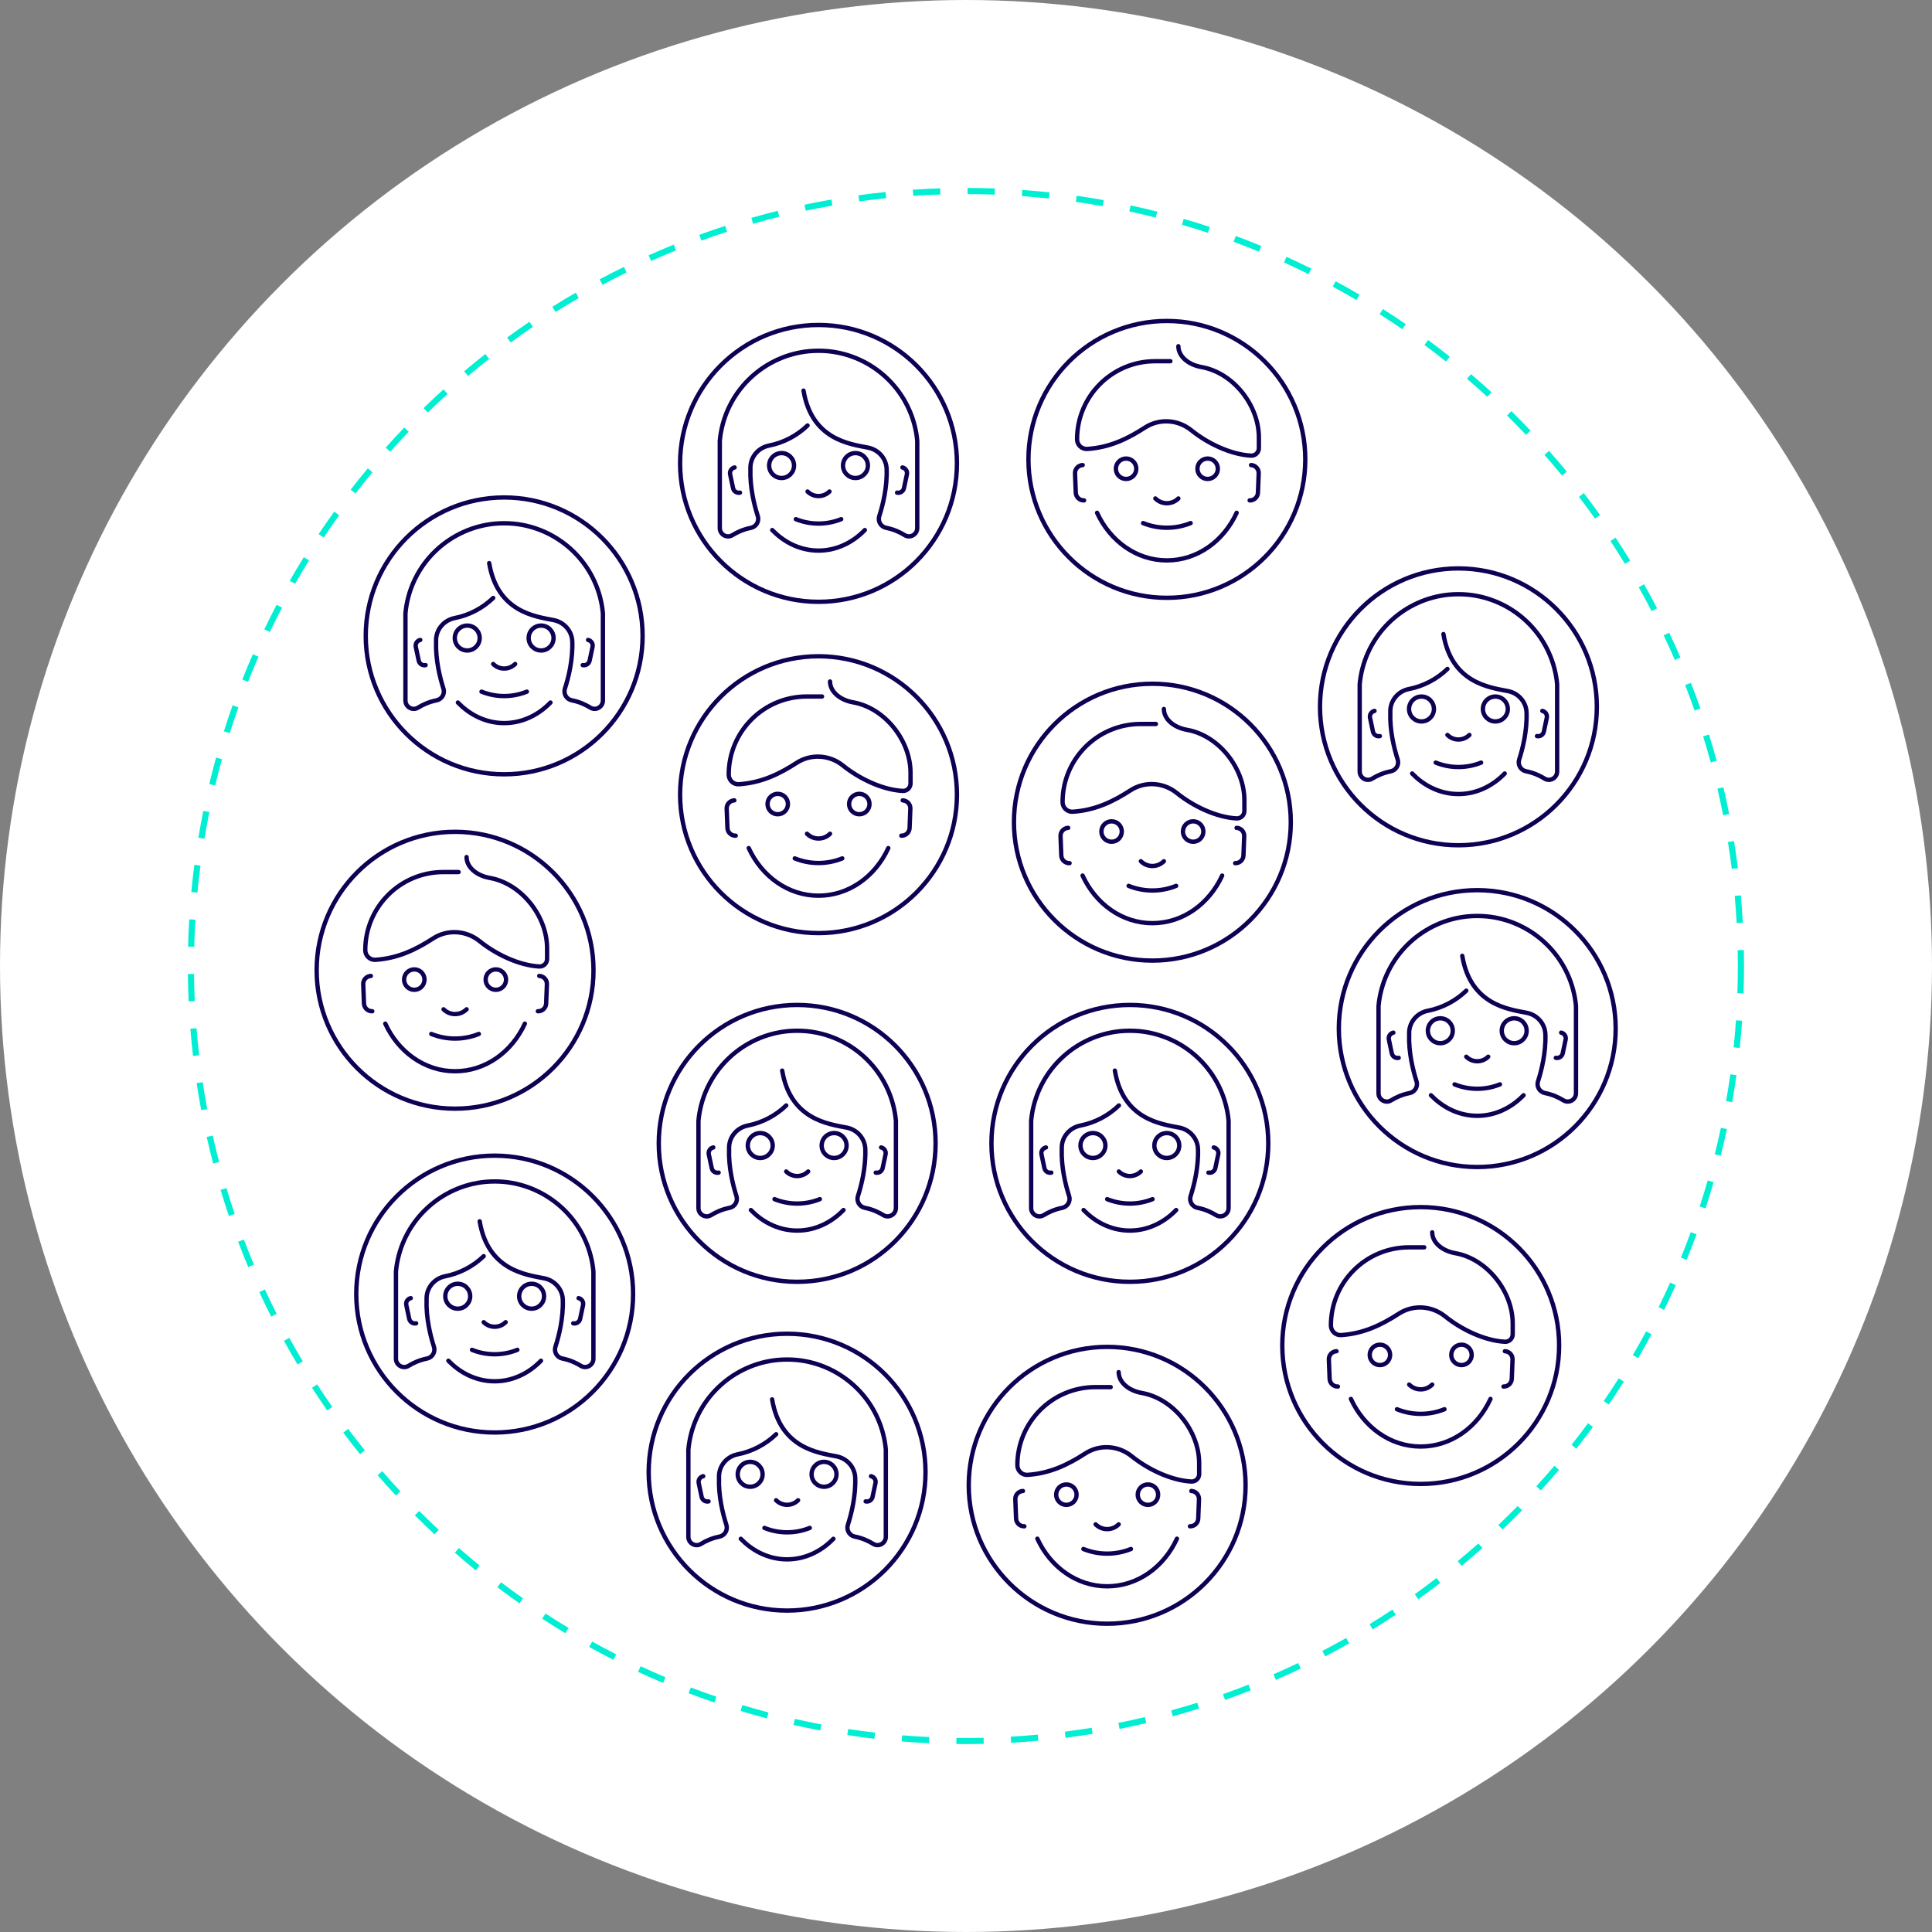 <?xml version="1.0" encoding="UTF-8"?>
<svg id="Layer_2" data-name="Layer 2" xmlns="http://www.w3.org/2000/svg" width="889.22" height="889.22" xmlns:xlink="http://www.w3.org/1999/xlink" viewBox="0 0 889.22 889.22">
  <rect x="0" y="0" width="889.22" height="889.22" fill="#808080" stroke="none"/>
  <defs>
    <symbol id="face_female1" viewBox="0 0 92.88 93.98">
      <g>
        <path d="m67.75,83.52c-2.55,2.63-5.44,4.79-8.58,6.38-3.91,1.98-8.22,3.08-12.73,3.08-4.52,0-8.82-1.1-12.73-3.08-3.14-1.59-6.03-3.76-8.58-6.38" fill="none" stroke="#100054" stroke-linecap="round" stroke-miterlimit="10" stroke-width="2"/>
        <path d="m56.88,78.51c-3.34,1.35-6.89,2.03-10.44,2.03s-7.1-.68-10.44-2.03" fill="none" stroke="#100054" stroke-linecap="round" stroke-miterlimit="10" stroke-width="2"/>
        <circle cx="63.44" cy="53.83" r="5.73" fill="none" stroke="#100054" stroke-linecap="round" stroke-miterlimit="10" stroke-width="2"/>
        <circle cx="29.44" cy="53.83" r="5.73" fill="none" stroke="#100054" stroke-linecap="round" stroke-miterlimit="10" stroke-width="2"/>
        <path d="m51.49,65.78c-2.79,2.79-7.32,2.79-10.11,0" fill="none" stroke="#100054" stroke-linecap="round" stroke-miterlimit="10" stroke-width="2"/>
        <path d="m7.82,54.71c-1.44.31-2.37,1.72-2.06,3.17l1.35,6.36c.31,1.44,1.72,2.37,3.17,2.06" fill="none" stroke="#100054" stroke-linecap="round" stroke-miterlimit="10" stroke-width="2"/>
        <path d="m85.06,54.71c1.44.31,2.37,1.72,2.06,3.17l-1.35,6.36c-.31,1.44-1.72,2.37-3.17,2.06" fill="none" stroke="#100054" stroke-linecap="round" stroke-miterlimit="10" stroke-width="2"/>
        <path d="m41.39,35.39c-4.85,4.68-11,7.93-17.72,9.25-4.79.94-8.39,4.97-8.57,9.85v.95c-.3,8.42,1.78,16.65,3.39,21.67.77,2.4-.75,4.92-3.22,5.41-3.42.68-6.26,1.98-8.48,3.35-2.53,1.57-5.79-.3-5.79-3.27v-40.11c.11-1.19.25-2.38.46-3.58C5.05,18.17,22.09,3.13,42.08,1.2c0,0,0,0,0,0,2.92-.26,5.8-.26,8.72,0,0,0,0,0,0,0,19.99,1.93,37.03,16.97,40.62,37.71.21,1.2.35,2.39.46,3.58,0,0,0,0,0,0v40.1c0,2.97-3.26,4.84-5.79,3.27-2.23-1.38-5.07-2.68-8.51-3.36-2.46-.48-3.95-3.01-3.18-5.4,1.62-5.02,3.69-13.25,3.39-21.67-.17-4.88-3.77-8.91-8.57-9.85-8.43-1.66-25.92-3.7-29.68-26.23" fill="none" stroke="#100054" stroke-linecap="round" stroke-miterlimit="10" stroke-width="2"/>
      </g>
    </symbol>
    <symbol id="face_female1_circle" viewBox="0 0 129.41 129.41">
      <g>
        <use width="92.88" height="93.98" transform="translate(18.27 11.87)" xlink:href="#face_female1"/>
        <circle cx="64.71" cy="64.71" r="63.71" fill="none" stroke="#100054" stroke-linecap="round" stroke-miterlimit="10" stroke-width="2"/>
      </g>
    </symbol>
    <symbol id="face_male1" viewBox="0 0 86.62 100.59">
      <g>
        <g>
          <path d="m54.21,82.41c-3.5,1.42-7.22,2.13-10.94,2.13s-7.44-.71-10.94-2.13" fill="none" stroke="#100054" stroke-linecap="round" stroke-miterlimit="10" stroke-width="2"/>
          <path d="m48.57,71.07c-2.93,2.93-7.67,2.93-10.6,0" fill="none" stroke="#100054" stroke-linecap="round" stroke-miterlimit="10" stroke-width="2"/>
          <path d="m4.52,55.71c-2.02.08-3.6,1.79-3.52,3.81l.35,8.92c.08,2.02,1.79,3.6,3.81,3.52" fill="none" stroke="#100054" stroke-linecap="round" stroke-miterlimit="10" stroke-width="2"/>
          <path d="m82.02,55.71c2.02.08,3.6,1.79,3.52,3.81l-.35,8.92c-.08,2.02-1.79,3.6-3.81,3.52" fill="none" stroke="#100054" stroke-linecap="round" stroke-miterlimit="10" stroke-width="2"/>
          <path d="m75.39,77.67c-5.96,13.01-18.11,21.91-32.12,21.91-14.01,0-26.15-8.91-32.12-21.91" fill="none" stroke="#100054" stroke-linecap="round" stroke-miterlimit="10" stroke-width="2"/>
          <circle cx="24.5" cy="57.4" r="4.7" fill="none" stroke="#100054" stroke-linecap="round" stroke-miterlimit="10" stroke-width="2"/>
          <circle cx="62.04" cy="57.4" r="4.7" fill="none" stroke="#100054" stroke-linecap="round" stroke-miterlimit="10" stroke-width="2"/>
        </g>
        <path d="m48.57,1c0,4.64,4.53,8.52,10.66,9.6,14.6,2.58,26.39,17.58,26.39,32.4v4.92c0,1.95-1.63,3.54-3.58,3.44-9.47-.49-20.17-5.75-27.48-11.65-6.14-4.97-14.72-5.57-21.35-1.28-8.08,5.23-16.24,9.16-26.56,9.86-2.55.17-4.71-1.89-4.71-4.45h0c0-19.85,16.09-35.94,35.94-35.94h7.01" fill="none" stroke="#100054" stroke-linecap="round" stroke-miterlimit="10" stroke-width="2"/>
      </g>
    </symbol>
    <symbol id="face_male1_circle" viewBox="0 0 129.41 129.41">
      <g>
        <circle cx="64.71" cy="64.71" r="63.71" fill="none" stroke="#100054" stroke-linecap="round" stroke-miterlimit="10" stroke-width="2"/>
        <use width="86.62" height="100.59" transform="translate(21.44 11.62)" xlink:href="#face_male1"/>
      </g>
    </symbol>
  </defs>
  <g id="Layer_3" data-name="Layer 3">
    <circle cx="444.61" cy="444.61" r="444.61" fill="#fff"/>
    <g>
      <use width="129.41" height="129.41" transform="translate(144.74 381.85)" xlink:href="#face_male1_circle"/>
      <use width="129.41" height="129.41" transform="translate(162.97 530.9)" xlink:href="#face_female1_circle"/>
      <use width="129.41" height="129.41" transform="translate(297.56 612.86)" xlink:href="#face_female1_circle"/>
      <use width="129.41" height="129.41" transform="translate(606.54 260.62)" xlink:href="#face_female1_circle"/>
      <use width="129.41" height="129.41" transform="translate(302.2 461.54)" xlink:href="#face_female1_circle"/>
      <use width="129.41" height="129.41" transform="translate(615.21 408.71)" xlink:href="#face_female1_circle"/>
      <use width="129.41" height="129.41" transform="translate(455.32 461.54)" xlink:href="#face_female1_circle"/>
      <use width="129.41" height="129.41" transform="translate(472.35 146.73)" xlink:href="#face_male1_circle"/>
      <use width="129.41" height="129.41" transform="translate(444.87 618.91)" xlink:href="#face_male1_circle"/>
      <use width="129.41" height="129.41" transform="translate(312.02 301.05)" xlink:href="#face_male1_circle"/>
      <use width="129.41" height="129.41" transform="translate(589.18 554.58)" xlink:href="#face_male1_circle"/>
      <use width="129.41" height="129.41" transform="translate(465.68 313.7)" xlink:href="#face_male1_circle"/>
    </g>
    <path d="m444.65,802.73h-.04c-1.49,0-2.97,0-4.45-.03l.04-2.83c1.47.02,2.94.03,4.42.03,2.68.03,5.4-.03,8.09-.09l.06,2.83c-2.69.06-5.42.09-8.11.09Zm-17.08-.4c-4.18-.2-8.41-.47-12.57-.81l.23-2.83c4.13.34,8.33.61,12.48.8l-.13,2.83Zm37.79-.19l-.16-2.83c4.14-.24,8.34-.55,12.47-.93l.26,2.82c-4.16.38-8.39.7-12.56.94Zm-62.9-1.86c-4.16-.49-8.36-1.06-12.49-1.69l.43-2.8c4.09.63,8.26,1.19,12.39,1.67l-.33,2.82Zm87.98-.45l-.36-2.81c4.11-.53,8.28-1.13,12.37-1.8l.46,2.8c-4.13.68-8.32,1.29-12.47,1.82Zm-112.89-3.36c-4.11-.78-8.26-1.64-12.34-2.56l.62-2.76c4.04.91,8.16,1.77,12.24,2.54l-.53,2.79Zm137.75-.71l-.56-2.78c4.06-.81,8.17-1.71,12.21-2.67l.65,2.76c-4.07.97-8.21,1.87-12.31,2.69Zm-162.33-4.85c-4.04-1.07-8.12-2.22-12.12-3.43l.82-2.71c3.98,1.2,8.02,2.35,12.03,3.4l-.72,2.74Zm186.84-.96l-.75-2.73c4-1.1,8.03-2.29,11.99-3.53l.85,2.7c-3.99,1.25-8.06,2.45-12.09,3.56Zm-211-6.34c-3.96-1.35-7.96-2.8-11.88-4.3l1.01-2.65c3.89,1.48,7.86,2.92,11.79,4.26l-.92,2.68Zm235.04-1.2l-.94-2.67c3.91-1.38,7.85-2.85,11.71-4.37l1.04,2.64c-3.89,1.53-7.87,3.01-11.81,4.4Zm-258.65-7.81c-3.86-1.63-7.74-3.36-11.54-5.12l1.2-2.57c3.77,1.75,7.62,3.47,11.45,5.08l-1.1,2.61Zm282.06-1.4l-1.13-2.6c3.79-1.65,7.61-3.39,11.34-5.17l1.22,2.56c-3.77,1.8-7.61,3.55-11.43,5.21Zm-304.96-9.25c-3.73-1.9-7.48-3.89-11.14-5.93l1.38-2.48c3.63,2.01,7.35,3.99,11.06,5.88l-1.29,2.53Zm327.64-1.58l-1.31-2.51c3.67-1.91,7.35-3.92,10.96-5.96l1.4,2.47c-3.63,2.06-7.35,4.08-11.05,6.01Zm-349.71-10.66c-3.58-2.15-7.18-4.41-10.69-6.69l1.54-2.38c3.49,2.27,7.06,4.5,10.61,6.64l-1.46,2.43Zm371.59-1.74l-1.48-2.42c3.52-2.16,7.06-4.42,10.52-6.72l1.57,2.36c-3.49,2.32-7.05,4.59-10.6,6.77Zm-392.73-12.01c-3.42-2.4-6.85-4.9-10.19-7.42l1.71-2.26c3.31,2.5,6.71,4.98,10.11,7.37l-1.63,2.32Zm413.7-1.9l-1.65-2.31c3.37-2.41,6.74-4.92,10.03-7.45l1.73,2.25c-3.31,2.55-6.71,5.07-10.11,7.5Zm-433.81-13.3c-3.24-2.63-6.49-5.36-9.64-8.12l1.86-2.14c3.13,2.73,6.35,5.44,9.57,8.05l-1.79,2.2Zm453.76-2.06l-1.81-2.18c3.19-2.64,6.38-5.38,9.49-8.13l1.88,2.12c-3.13,2.78-6.35,5.54-9.56,8.2Zm-472.76-14.5c-3.05-2.86-6.1-5.81-9.05-8.77l2.01-2c2.93,2.94,5.95,5.86,8.98,8.7l-1.94,2.07Zm491.59-2.22l-1.96-2.05c3.01-2.87,6-5.82,8.9-8.78l2.03,1.98c-2.92,2.98-5.93,5.96-8.97,8.85Zm-509.37-15.63c-2.84-3.06-5.67-6.22-8.41-9.38l2.14-1.86c2.72,3.14,5.52,6.27,8.34,9.3l-2.08,1.93Zm527-2.38l-2.09-1.91c2.8-3.06,5.58-6.22,8.27-9.38l2.16,1.84c-2.71,3.19-5.51,6.37-8.33,9.46Zm-543.49-16.66c-2.62-3.25-5.22-6.59-7.73-9.94l2.27-1.7c2.49,3.32,5.07,6.63,7.67,9.86l-2.21,1.78Zm559.81-2.55l-2.22-1.76c2.58-3.25,5.13-6.6,7.59-9.94l2.28,1.68c-2.48,3.37-5.06,6.74-7.65,10.02Zm-574.92-17.59c-2.39-3.42-4.75-6.94-7.01-10.45l2.38-1.54c2.25,3.48,4.59,6.97,6.96,10.37l-2.33,1.62Zm589.87-2.72l-2.34-1.6c2.35-3.43,4.66-6.95,6.88-10.46l2.39,1.52c-2.24,3.53-4.57,7.08-6.93,10.54Zm-603.53-18.42c-2.14-3.58-4.25-7.25-6.26-10.91l2.48-1.37c2,3.63,4.09,7.27,6.21,10.82l-2.43,1.45Zm617.02-2.9l-2.45-1.43c2.1-3.59,4.16-7.27,6.13-10.92l2.5,1.34c-1.98,3.68-4.06,7.38-6.18,11.01Zm-629.15-19.13c-1.88-3.71-3.72-7.52-5.47-11.32l2.57-1.19c1.74,3.77,3.57,7.54,5.43,11.23l-2.53,1.28Zm641.11-3.1l-2.54-1.25c1.84-3.73,3.64-7.54,5.34-11.33l2.58,1.16c-1.72,3.81-3.53,7.66-5.39,11.42Zm-651.66-19.72c-1.61-3.83-3.18-7.76-4.66-11.67l2.65-1.01c1.47,3.88,3.03,7.77,4.62,11.57l-2.61,1.1Zm662.02-3.31l-2.62-1.07c1.57-3.85,3.1-7.78,4.53-11.69l2.66.98c-1.45,3.94-2.98,7.9-4.57,11.78Zm-670.94-20.22c-1.34-3.97-2.63-8-3.83-12l2.71-.81c1.19,3.97,2.47,7.97,3.8,11.91l-2.68.91Zm679.65-3.5l-2.69-.88c1.29-3.94,2.53-7.96,3.68-11.95l2.72.79c-1.16,4.02-2.41,8.07-3.71,12.04Zm-686.89-20.63c-1.06-4.04-2.06-8.16-2.97-12.24l2.77-.62c.91,4.05,1.9,8.14,2.95,12.15l-2.74.72Zm693.88-3.58l-2.75-.69c1.01-4.02,1.96-8.12,2.82-12.18l2.77.59c-.87,4.09-1.83,8.22-2.85,12.27Zm-699.39-21.01c-.77-4.1-1.47-8.28-2.1-12.42l2.8-.42c.62,4.12,1.32,8.26,2.08,12.33l-2.79.52Zm704.64-3.63l-2.79-.49c.72-4.09,1.38-8.24,1.96-12.35l2.81.39c-.58,4.14-1.24,8.32-1.97,12.45Zm-708.4-21.28c-.48-4.16-.89-8.38-1.22-12.54l2.83-.23c.33,4.13.74,8.32,1.21,12.44l-2.82.32Zm711.9-3.67l-2.82-.3c.43-4.12.8-8.31,1.08-12.45l2.83.2c-.29,4.18-.66,8.4-1.09,12.55Zm-713.91-21.44c-.19-4.17-.3-8.41-.35-12.6l2.83-.03c.04,4.16.16,8.36.34,12.5l-2.83.13Zm715.65-3.69l-2.83-.1c.14-4.13.22-8.33.22-12.5,0-2.45-.03-4.91-.07-7.31l2.83-.06c.05,2.42.07,4.9.07,7.37,0,4.2-.07,8.44-.22,12.6Zm-713.08-21.44l-2.83-.07c.1-4.2.28-8.43.53-12.59l2.83.17c-.25,4.12-.42,8.33-.52,12.49Zm709.92-10.97c-.23-4.15-.53-8.34-.9-12.47l2.82-.25c.37,4.16.68,8.39.91,12.57l-2.83.16Zm-708.44-13.99l-2.82-.27c.39-4.15.86-8.36,1.4-12.52l2.81.36c-.53,4.13-1,8.31-1.39,12.42Zm706.2-10.91c-.52-4.11-1.11-8.27-1.78-12.37l2.8-.45c.67,4.13,1.27,8.33,1.79,12.47l-2.81.35Zm-702.97-13.88l-2.8-.46c.69-4.13,1.45-8.3,2.28-12.39l2.78.56c-.82,4.06-1.58,8.2-2.26,12.29Zm698.99-10.8c-.81-4.09-1.7-8.2-2.64-12.22l2.76-.65c.95,4.05,1.85,8.19,2.67,12.31l-2.78.55Zm-694.03-13.7l-2.76-.66c.97-4.07,2.04-8.18,3.15-12.2l2.73.76c-1.11,3.99-2.16,8.06-3.13,12.1Zm688.31-10.63c-1.09-4-2.27-8.03-3.5-12l2.71-.84c1.24,4,2.43,8.07,3.53,12.1l-2.73.75Zm-681.63-13.46l-2.7-.85c1.26-4,2.62-8.03,4.02-11.98l2.67.95c-1.39,3.92-2.74,7.92-3.99,11.89Zm674.2-10.41c-1.37-3.92-2.83-7.86-4.34-11.72l2.64-1.03c1.52,3.89,2.99,7.86,4.38,11.81l-2.68.94Zm-665.8-13.21l-2.63-1.04c1.54-3.89,3.18-7.81,4.86-11.66l2.6,1.14c-1.67,3.81-3.29,7.71-4.82,11.57Zm656.72-10.04c-1.65-3.81-3.38-7.63-5.15-11.36l2.56-1.22c1.78,3.76,3.53,7.61,5.19,11.45l-2.6,1.12Zm-646.67-12.91l-2.55-1.23c1.82-3.79,3.73-7.58,5.67-11.28l2.51,1.32c-1.93,3.67-3.82,7.43-5.63,11.19Zm635.98-9.61c-1.91-3.69-3.91-7.38-5.94-10.97l2.47-1.39c2.04,3.62,4.06,7.34,5.99,11.06l-2.52,1.31Zm-624.34-12.56l-2.46-1.41c2.08-3.64,4.25-7.29,6.45-10.85l2.41,1.49c-2.19,3.53-4.34,7.15-6.4,10.76Zm612.08-9.17c-2.16-3.53-4.41-7.07-6.7-10.53l2.37-1.56c2.3,3.49,4.58,7.06,6.75,10.62l-2.42,1.48Zm-598.91-12.11l-2.36-1.58c2.32-3.48,4.74-6.96,7.19-10.36l2.3,1.66c-2.43,3.37-4.83,6.83-7.14,10.28Zm585.14-8.71c-2.41-3.38-4.91-6.76-7.42-10.04l2.25-1.72c2.53,3.31,5.05,6.71,7.48,10.12l-2.31,1.65Zm-570.52-11.59l-2.24-1.74c2.56-3.3,5.21-6.6,7.9-9.83l2.18,1.81c-2.66,3.2-5.3,6.48-7.83,9.75Zm555.32-8.24c-2.64-3.2-5.37-6.4-8.11-9.5l2.12-1.88c2.77,3.13,5.52,6.35,8.18,9.58l-2.19,1.8Zm-539.32-10.98l-2.11-1.89c2.78-3.11,5.66-6.22,8.56-9.25l2.05,1.96c-2.88,3-5.74,6.09-8.49,9.17Zm522.76-7.74c-2.85-3-5.8-6-8.76-8.92l1.99-2.02c2.99,2.94,5.96,5.96,8.83,8.99l-2.06,1.95Zm-505.46-10.3l-1.98-2.03c3-2.91,6.08-5.81,9.18-8.62l1.9,2.1c-3.07,2.79-6.14,5.67-9.11,8.55Zm487.63-7.22c-3.05-2.8-6.2-5.59-9.36-8.29l1.84-2.16c3.19,2.72,6.36,5.53,9.44,8.35l-1.92,2.09Zm-469.12-9.56l-1.83-2.17c3.19-2.7,6.48-5.37,9.76-7.96l1.75,2.23c-3.26,2.56-6.52,5.22-9.68,7.89Zm450.1-6.68c-3.25-2.58-6.59-5.15-9.93-7.61l1.69-2.28c3.36,2.49,6.73,5.07,10,7.67l-1.76,2.22Zm-430.47-8.76l-1.67-2.29c3.38-2.47,6.84-4.91,10.29-7.25l1.59,2.35c-3.42,2.32-6.85,4.74-10.21,7.19Zm410.36-6.12c-3.43-2.35-6.94-4.67-10.44-6.9l1.52-2.39c3.53,2.24,7.07,4.58,10.52,6.96l-1.6,2.34Zm-389.7-7.91l-1.51-2.4c3.53-2.22,7.16-4.41,10.77-6.51l1.42,2.45c-3.58,2.08-7.17,4.25-10.68,6.46Zm368.58-5.53c-3.59-2.11-7.26-4.18-10.91-6.15l1.35-2.49c3.67,1.99,7.37,4.07,10.99,6.2l-1.44,2.44Zm-347-7l-1.34-2.5c3.68-1.97,7.45-3.9,11.19-5.73l1.25,2.55c-3.71,1.82-7.45,3.73-11.1,5.69Zm324.98-4.91c-3.72-1.85-7.53-3.65-11.32-5.37l1.17-2.58c3.82,1.73,7.65,3.55,11.41,5.41l-1.26,2.54Zm-302.59-6.06l-1.16-2.59c3.81-1.7,7.7-3.36,11.56-4.92l1.06,2.63c-3.83,1.55-7.69,3.2-11.47,4.89Zm279.77-4.27c-3.85-1.58-7.78-3.11-11.68-4.56l.98-2.66c3.93,1.45,7.89,3,11.77,4.59l-1.08,2.62Zm-256.63-5.1l-.97-2.66c3.93-1.43,7.94-2.82,11.91-4.11l.88,2.7c-3.94,1.28-7.92,2.65-11.82,4.07Zm233.12-3.59c-3.94-1.3-7.96-2.55-11.94-3.7l.79-2.72c4.01,1.17,8.06,2.42,12.04,3.73l-.89,2.69Zm-209.35-4.14l-.78-2.73c4.02-1.15,8.11-2.24,12.17-3.25l.68,2.75c-4.03,1-8.09,2.08-12.08,3.23Zm185.35-2.85c-4.02-1.02-8.12-1.98-12.17-2.85l.6-2.77c4.09.88,8.22,1.85,12.27,2.87l-.7,2.75Zm-161.09-3.17l-.59-2.77c4.08-.86,8.25-1.66,12.37-2.38l.49,2.79c-4.09.71-8.22,1.51-12.27,2.36Zm136.65-2.09c-4.08-.73-8.24-1.4-12.34-1.98l.4-2.81c4.14.59,8.33,1.26,12.44,2l-.5,2.79Zm-112.03-2.2l-.39-2.81c4.14-.57,8.35-1.08,12.51-1.5l.29,2.82c-4.13.42-8.3.93-12.41,1.49Zm87.29-1.33c-4.12-.44-8.31-.81-12.45-1.11l.2-2.83c4.17.3,8.39.68,12.55,1.12l-.3,2.82Zm-62.42-1.22l-.19-2.83c4.17-.28,8.4-.49,12.58-.63l.09,2.83c-4.15.13-8.35.34-12.49.62Zm37.49-.57c-4.14-.15-8.34-.23-12.5-.24v-2.83c4.19,0,8.43.09,12.6.24l-.1,2.83Z" fill="#00efd2"/>
    <use width="129.41" height="129.41" transform="translate(312.02 148.57)" xlink:href="#face_female1_circle"/>
    <use width="129.41" height="129.41" transform="translate(167.34 227.96)" xlink:href="#face_female1_circle"/>
  </g>
</svg>